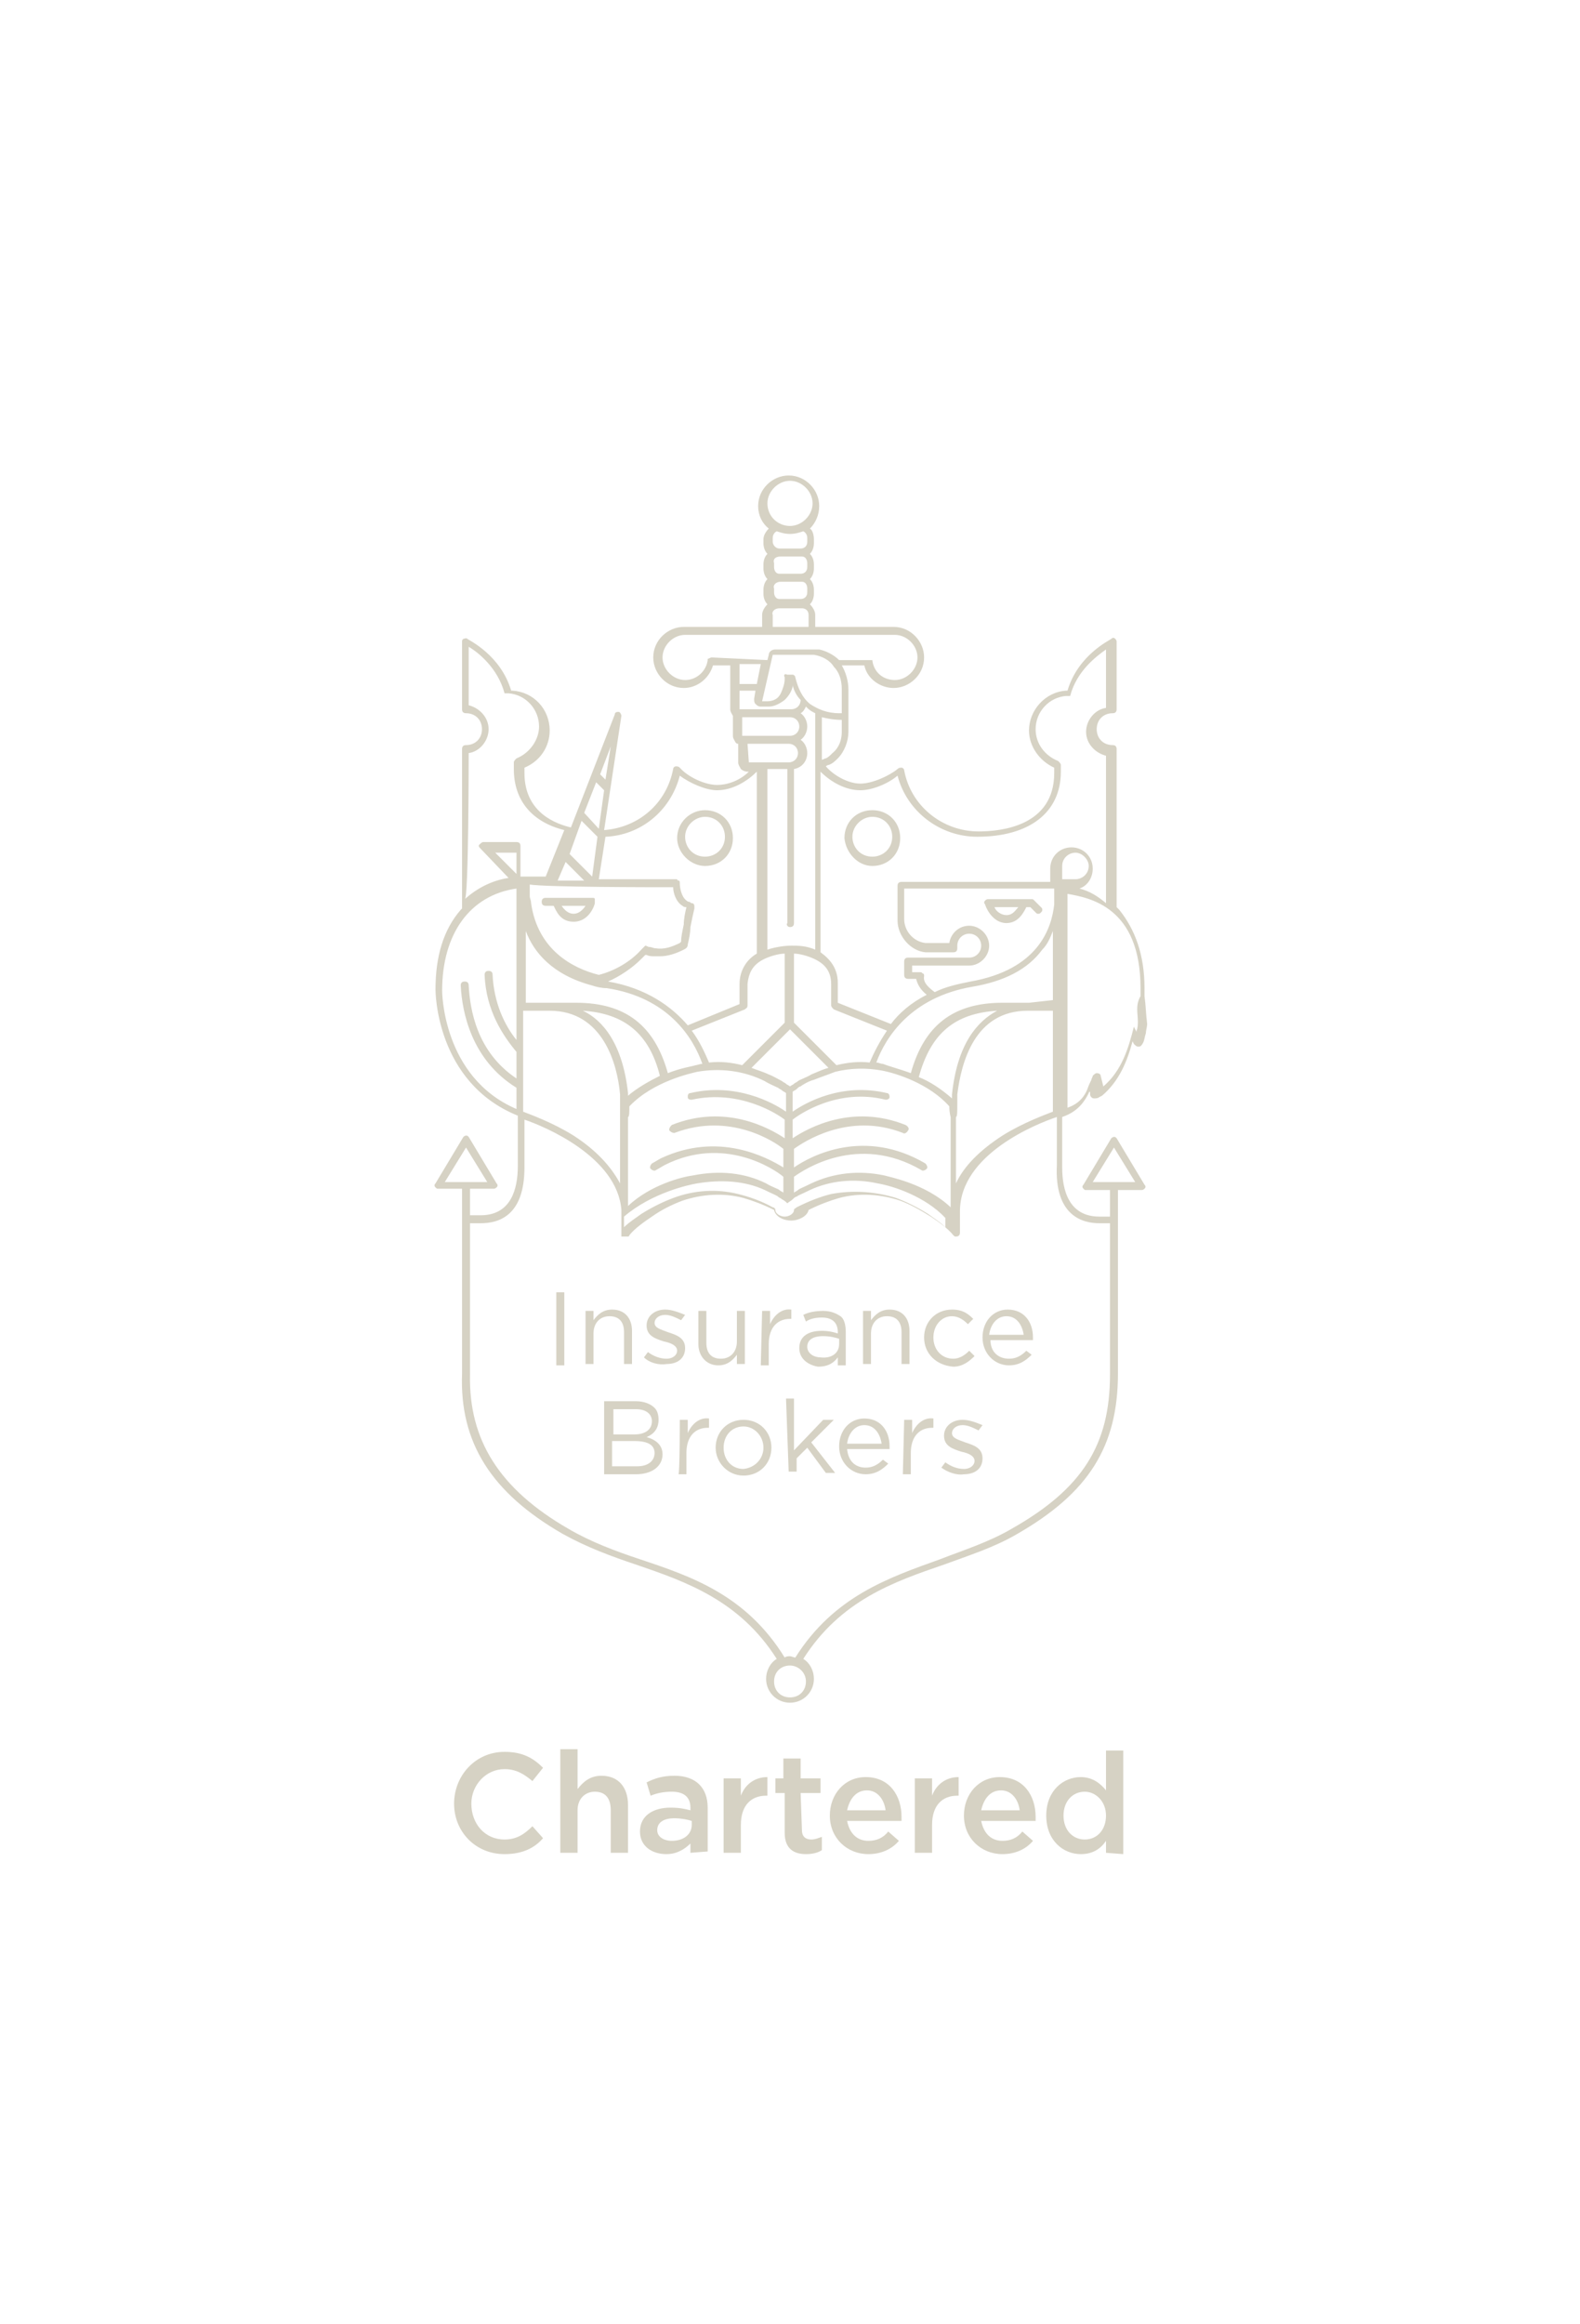<?xml version="1.0" encoding="utf-8"?>
<!-- Generator: Adobe Illustrator 28.2.0, SVG Export Plug-In . SVG Version: 6.00 Build 0)  -->
<svg version="1.1" id="Layer_1" xmlns="http://www.w3.org/2000/svg" xmlns:xlink="http://www.w3.org/1999/xlink" x="0px" y="0px"
	 viewBox="0 0 119 175" style="enable-background:new 0 0 119 175;" xml:space="preserve">
<style type="text/css">
	.st0{fill:#D6D2C4;}
</style>
<g>
	<path class="st0" d="M41.9,97.3h0.6v5.5h-0.6V97.3z"/>
	<path class="st0" d="M44.1,98.7h0.6v0.7c0.3-0.4,0.7-0.8,1.4-0.8c1,0,1.5,0.7,1.5,1.6v2.5H47v-2.4c0-0.8-0.4-1.2-1.1-1.2
		c-0.7,0-1.2,0.5-1.2,1.3v2.3h-0.6C44.1,102.7,44.1,98.7,44.1,98.7z"/>
	<path class="st0" d="M48.5,102.2l0.3-0.4c0.4,0.3,0.9,0.5,1.4,0.5s0.8-0.3,0.8-0.6l0,0c0-0.4-0.5-0.6-1-0.7
		c-0.6-0.2-1.3-0.4-1.3-1.2l0,0c0-0.7,0.6-1.2,1.4-1.2c0.5,0,1,0.2,1.5,0.4l-0.3,0.4c-0.4-0.2-0.8-0.4-1.2-0.4
		c-0.5,0-0.8,0.3-0.8,0.6l0,0c0,0.4,0.5,0.5,1,0.7c0.6,0.2,1.3,0.4,1.3,1.2l0,0c0,0.8-0.6,1.2-1.4,1.2
		C49.6,102.8,48.9,102.6,48.5,102.2z"/>
	<path class="st0" d="M52.6,101.2v-2.5h0.6v2.4c0,0.8,0.4,1.2,1.1,1.2c0.7,0,1.2-0.5,1.2-1.3v-2.3h0.6v4h-0.6V102
		c-0.3,0.4-0.7,0.8-1.4,0.8C53.2,102.8,52.6,102.1,52.6,101.2z"/>
	<path class="st0" d="M57.4,98.7H58v1c0.3-0.7,0.9-1.2,1.6-1.1v0.7h-0.1c-0.9,0-1.6,0.6-1.6,1.9v1.6h-0.6L57.4,98.7L57.4,98.7z"/>
	<path class="st0" d="M60.2,101.5L60.2,101.5c0-0.9,0.7-1.3,1.7-1.3c0.5,0,0.9,0.1,1.2,0.2v-0.1c0-0.7-0.4-1.1-1.2-1.1
		c-0.5,0-0.9,0.1-1.2,0.3L60.5,99c0.4-0.2,0.9-0.3,1.5-0.3s1,0.2,1.3,0.4s0.4,0.7,0.4,1.2v2.5h-0.6v-0.6c-0.3,0.4-0.7,0.7-1.5,0.7
		C61,102.8,60.2,102.4,60.2,101.5z M63.2,101.2v-0.4c-0.3-0.1-0.7-0.2-1.2-0.2c-0.8,0-1.2,0.3-1.2,0.8l0,0c0,0.5,0.5,0.8,1,0.8
		C62.6,102.3,63.2,101.9,63.2,101.2z"/>
	<path class="st0" d="M65,98.7h0.6v0.7c0.3-0.4,0.7-0.8,1.4-0.8c1,0,1.5,0.7,1.5,1.6v2.5h-0.6v-2.4c0-0.8-0.4-1.2-1.1-1.2
		s-1.2,0.5-1.2,1.3v2.3H65V98.7L65,98.7z"/>
	<path class="st0" d="M69.6,100.7L69.6,100.7c0-1.2,0.9-2.1,2.1-2.1c0.8,0,1.2,0.3,1.6,0.7l-0.4,0.4c-0.3-0.3-0.7-0.6-1.2-0.6
		c-0.8,0-1.4,0.7-1.4,1.6l0,0c0,0.9,0.6,1.6,1.5,1.6c0.5,0,0.9-0.3,1.2-0.6l0.4,0.4c-0.4,0.4-0.9,0.8-1.6,0.8
		C70.5,102.8,69.6,101.9,69.6,100.7z"/>
	<path class="st0" d="M76,102.3c0.5,0,0.9-0.2,1.3-0.6l0.4,0.3c-0.4,0.4-0.9,0.8-1.7,0.8c-1.1,0-2-0.9-2-2.1s0.8-2.1,1.9-2.1
		c1.2,0,1.9,0.9,1.9,2.1c0,0.1,0,0.1,0,0.2h-3.2C74.6,101.8,75.2,102.3,76,102.3z M77.1,100.5c-0.1-0.7-0.5-1.4-1.3-1.4
		c-0.7,0-1.2,0.6-1.3,1.4H77.1z"/>
	<path class="st0" d="M45.6,105.5h2.3c0.6,0,1.1,0.2,1.4,0.5c0.2,0.2,0.3,0.5,0.3,0.9l0,0c0,0.7-0.4,1.1-0.9,1.3
		c0.7,0.2,1.2,0.6,1.2,1.3l0,0c0,0.9-0.8,1.5-2,1.5h-2.4v-5.5H45.6z M47.8,108c0.7,0,1.3-0.3,1.3-1l0,0c0-0.5-0.4-0.9-1.2-0.9h-1.7
		v1.9H47.8z M48,110.4c0.8,0,1.3-0.4,1.3-1l0,0c0-0.6-0.5-0.9-1.5-0.9h-1.7v1.9H48L48,110.4z"/>
	<path class="st0" d="M51.2,106.9h0.6v1c0.3-0.7,0.9-1.2,1.6-1.1v0.7h-0.1c-0.9,0-1.6,0.6-1.6,1.9v1.6h-0.6
		C51.2,111,51.2,106.9,51.2,106.9z"/>
	<path class="st0" d="M53.9,109L53.9,109c0-1.2,0.9-2.1,2.1-2.1c1.2,0,2.1,0.9,2.1,2.1l0,0c0,1.2-0.9,2.1-2.1,2.1
		C54.8,111.1,53.9,110.1,53.9,109z M57.5,109L57.5,109c0-0.9-0.7-1.6-1.5-1.6c-0.9,0-1.5,0.7-1.5,1.6l0,0c0,0.9,0.6,1.6,1.5,1.6
		C56.9,110.5,57.5,109.8,57.5,109z"/>
	<path class="st0" d="M59.2,105.3h0.6v3.9l2.2-2.3h0.8l-1.7,1.7l1.8,2.3h-0.7l-1.4-1.9l-0.8,0.8v1h-0.6L59.2,105.3L59.2,105.3z"/>
	<path class="st0" d="M65.2,110.5c0.5,0,0.9-0.2,1.3-0.6l0.4,0.3c-0.4,0.4-0.9,0.8-1.7,0.8c-1.1,0-2-0.9-2-2.1s0.8-2.1,1.9-2.1
		c1.2,0,1.9,0.9,1.9,2.1c0,0.1,0,0.1,0,0.2h-3.2C63.9,110.1,64.5,110.5,65.2,110.5z M66.4,108.7c-0.1-0.7-0.5-1.4-1.3-1.4
		c-0.7,0-1.2,0.6-1.3,1.4H66.4z"/>
	<path class="st0" d="M68.1,106.9h0.6v1c0.3-0.7,0.9-1.2,1.6-1.1v0.7h-0.1c-0.9,0-1.6,0.6-1.6,1.9v1.6H68L68.1,106.9L68.1,106.9z"/>
	<path class="st0" d="M70.9,110.5l0.3-0.4c0.4,0.3,0.9,0.5,1.4,0.5s0.8-0.3,0.8-0.6l0,0c0-0.4-0.5-0.6-1-0.7
		c-0.6-0.2-1.3-0.4-1.3-1.2l0,0c0-0.7,0.6-1.2,1.4-1.2c0.5,0,1,0.2,1.5,0.4l-0.3,0.4c-0.4-0.2-0.8-0.4-1.2-0.4
		c-0.5,0-0.8,0.3-0.8,0.6l0,0c0,0.4,0.5,0.5,1,0.7c0.6,0.2,1.3,0.4,1.3,1.2l0,0c0,0.8-0.6,1.2-1.4,1.2
		C72,111.1,71.3,110.8,70.9,110.5z"/>
</g>
<g>
	<path class="st0" d="M38,139.6c-2.2,0-3.8-1.7-3.8-3.8s1.6-3.9,3.8-3.9c1.4,0,2.2,0.5,2.9,1.2l-0.8,1c-0.6-0.5-1.2-0.9-2.1-0.9
		c-1.4,0-2.5,1.2-2.5,2.6c0,1.5,1,2.7,2.5,2.7c0.9,0,1.5-0.4,2.1-1l0.8,0.9C40.3,139.1,39.4,139.6,38,139.6z"/>
	<path class="st0" d="M43.5,139.5h-1.3v-7.8h1.3v3c0.4-0.5,0.9-1,1.8-1c1.3,0,2,0.9,2,2.2v3.6H46v-3.2c0-0.9-0.4-1.4-1.2-1.4
		c-0.7,0-1.3,0.5-1.3,1.4V139.5L43.5,139.5z"/>
	<path class="st0" d="M52,139.5v-0.7c-0.4,0.4-1,0.8-1.8,0.8c-1.1,0-2-0.6-2-1.7l0,0c0-1.2,1-1.8,2.3-1.8c0.7,0,1.1,0.1,1.5,0.2
		v-0.2c0-0.8-0.5-1.2-1.4-1.2c-0.6,0-1.1,0.1-1.6,0.3l-0.3-1c0.6-0.3,1.2-0.5,2.1-0.5c1.6,0,2.5,0.9,2.5,2.4v3.3L52,139.5L52,139.5z
		 M52.1,137.1c-0.3-0.1-0.8-0.2-1.3-0.2c-0.8,0-1.3,0.3-1.3,0.9l0,0c0,0.5,0.5,0.8,1.1,0.8c0.9,0,1.5-0.5,1.5-1.2V137.1L52.1,137.1z
		"/>
	<path class="st0" d="M55.8,139.5h-1.3v-5.6h1.3v1.3c0.3-0.8,1-1.4,2-1.4v1.4h-0.1c-1.1,0-1.9,0.7-1.9,2.2V139.5z"/>
	<path class="st0" d="M60.4,137.8c0,0.5,0.3,0.7,0.7,0.7c0.3,0,0.5-0.1,0.8-0.2v1c-0.3,0.2-0.7,0.3-1.2,0.3c-0.9,0-1.6-0.4-1.6-1.6
		v-3h-0.7v-1.1H59v-1.5h1.3v1.5h1.5v1.1h-1.5L60.4,137.8L60.4,137.8z"/>
	<path class="st0" d="M65.4,138.6c0.6,0,1.1-0.2,1.5-0.7l0.8,0.7c-0.5,0.6-1.3,1-2.3,1c-1.6,0-2.9-1.2-2.9-2.9
		c0-1.6,1.1-2.9,2.7-2.9c1.8,0,2.7,1.4,2.7,3c0,0.1,0,0.2,0,0.3h-4.1C64,138.1,64.6,138.6,65.4,138.6z M66.7,136.3
		c-0.1-0.8-0.6-1.5-1.4-1.5s-1.3,0.6-1.5,1.5H66.7z"/>
	<path class="st0" d="M70.2,139.5h-1.3v-5.6h1.3v1.3c0.3-0.8,1-1.4,2-1.4v1.4h-0.1c-1.1,0-1.9,0.7-1.9,2.2V139.5z"/>
	<path class="st0" d="M75.5,138.6c0.6,0,1.1-0.2,1.5-0.7l0.8,0.7c-0.5,0.6-1.3,1-2.3,1c-1.6,0-2.9-1.2-2.9-2.9
		c0-1.6,1.1-2.9,2.7-2.9c1.8,0,2.7,1.4,2.7,3c0,0.1,0,0.2,0,0.3h-4.1C74.1,138.1,74.7,138.6,75.5,138.6z M76.8,136.3
		c-0.1-0.8-0.6-1.5-1.4-1.5s-1.3,0.6-1.5,1.5H76.8z"/>
	<path class="st0" d="M83.3,139.5v-0.9c-0.4,0.6-1,1-1.9,1c-1.3,0-2.6-1-2.6-2.9s1.3-2.9,2.6-2.9c0.9,0,1.5,0.5,1.9,1v-3h1.3v7.8
		L83.3,139.5L83.3,139.5z M81.7,134.9c-0.9,0-1.6,0.7-1.6,1.8s0.7,1.8,1.6,1.8s1.6-0.7,1.6-1.8C83.3,135.6,82.5,134.9,81.7,134.9z"
		/>
</g>
<path class="st0" d="M86.2,75c0-0.2,0-0.4,0-0.6l0,0c0-2.5-0.7-4.4-1.9-5.9c-0.1-0.1-0.1-0.1-0.2-0.2V56.4c0-0.2-0.1-0.3-0.3-0.3
	c-0.7,0-1.2-0.5-1.2-1.2s0.5-1.2,1.2-1.2c0.2,0,0.3-0.1,0.3-0.3v-5.1c0-0.1-0.1-0.2-0.1-0.2c-0.1-0.1-0.2-0.1-0.3,0
	c-0.1,0.1-2.5,1.2-3.3,3.9c-0.1,0-0.1,0-0.1,0c-1.6,0.1-2.8,1.5-2.8,3c0,1.2,0.8,2.3,1.9,2.8v0.4c0,4-4,4.4-5.7,4.4
	c-2.7,0-5.1-1.9-5.6-4.6c0-0.1-0.1-0.2-0.2-0.2s-0.2,0-0.3,0.1C67,58.4,65.7,59,64.8,59c-0.9,0-2-0.6-2.6-1.3
	c0.1-0.1,0.2-0.1,0.2-0.1l0,0c0.3-0.1,0.5-0.3,0.7-0.5c0.5-0.5,0.8-1.3,0.8-2v-1.4l0,0l0,0v-1.8l0,0c0-0.6-0.2-1.3-0.5-1.8h1.7
	c0.2,1,1.2,1.7,2.2,1.7c1.2,0,2.3-1,2.3-2.3c0-1.2-1-2.3-2.3-2.3l0,0h-5.9v-0.9c0-0.3-0.2-0.6-0.4-0.8c0.2-0.2,0.3-0.5,0.3-0.8v-0.3
	c0-0.3-0.1-0.6-0.3-0.8c0.2-0.2,0.3-0.5,0.3-0.8v-0.3c0-0.3-0.1-0.6-0.3-0.8c0.2-0.2,0.3-0.5,0.3-0.8v-0.3c0-0.3-0.1-0.7-0.3-0.8
	c0.4-0.4,0.7-1,0.7-1.7c0-1.2-1-2.3-2.3-2.3c-1.2,0-2.3,1-2.3,2.3c0,0.7,0.3,1.3,0.8,1.7c-0.2,0.2-0.4,0.5-0.4,0.8v0.3
	c0,0.3,0.1,0.6,0.3,0.8c-0.2,0.2-0.3,0.5-0.3,0.8v0.3c0,0.3,0.1,0.6,0.3,0.8c-0.2,0.2-0.3,0.5-0.3,0.8v0.3c0,0.3,0.1,0.6,0.3,0.8
	c-0.2,0.2-0.4,0.5-0.4,0.8v0.9h-5.9c-1.2,0-2.3,1-2.3,2.3c0,1.2,1,2.3,2.3,2.3c1,0,1.9-0.7,2.2-1.7H55v3.3c0,0.2,0.1,0.3,0.2,0.5
	l0,0v1.5c0,0.2,0.1,0.3,0.2,0.5c0.1,0.1,0.1,0.1,0.2,0.1v1.4c0,0.2,0.1,0.3,0.2,0.5c0.1,0.1,0.3,0.2,0.5,0.2h0.1
	c-0.6,0.6-1.5,1-2.4,1s-2.2-0.6-2.8-1.3c-0.1-0.1-0.2-0.1-0.3-0.1s-0.2,0.1-0.2,0.2c-0.5,2.6-2.6,4.4-5.2,4.6l1.3-8.6
	c0-0.1-0.1-0.3-0.2-0.3c-0.1,0-0.3,0-0.3,0.2L43,62.3c-1.7-0.4-3.5-1.5-3.5-4.1v-0.4c1.2-0.5,1.9-1.6,1.9-2.8c0-1.6-1.2-2.9-2.8-3
	h-0.1c-0.8-2.7-3.2-3.8-3.3-3.9c-0.1-0.1-0.2,0-0.3,0c-0.1,0.1-0.1,0.1-0.1,0.2v5.1c0,0.2,0.1,0.3,0.3,0.3c0.7,0,1.2,0.5,1.2,1.2
	s-0.5,1.2-1.2,1.2c-0.2,0-0.3,0.1-0.3,0.3v12l-0.1,0.1c-1.3,1.5-1.9,3.5-1.9,6c0,0.1,0,7,6.2,9.5v3.8l0,0c0,1.7-0.5,3.7-2.8,3.7
	h-0.5c-0.1,0-0.2,0-0.3,0v-2h1.8c0.1,0,0.2-0.1,0.2-0.1c0.1-0.1,0.1-0.2,0-0.3l-2.1-3.5c-0.1-0.1-0.1-0.1-0.2-0.1s-0.2,0.1-0.2,0.1
	l-2.1,3.5c-0.1,0.1-0.1,0.2,0,0.3c0.1,0.1,0.1,0.1,0.2,0.1h1.8v13.9c-0.2,5.2,2.2,9,7.6,12.1c1.8,1,3.7,1.7,5.5,2.3
	c3.8,1.3,7.8,2.7,10.6,7.1c-0.5,0.3-0.8,0.9-0.8,1.5c0,1,0.8,1.8,1.8,1.8s1.8-0.8,1.8-1.8c0-0.6-0.3-1.2-0.8-1.5
	c2.8-4.4,6.8-5.8,10.6-7.1c1.9-0.7,3.8-1.3,5.5-2.3c5.4-3.1,7.6-6.6,7.6-12.1V89.6H86c0.1,0,0.2-0.1,0.2-0.1c0.1-0.1,0.1-0.2,0-0.3
	l-2.1-3.5c-0.1-0.1-0.1-0.1-0.2-0.1s-0.2,0.1-0.2,0.1l-2.1,3.5c-0.1,0.1-0.1,0.2,0,0.3c0.1,0.1,0.1,0.1,0.2,0.1h1.8v2
	c-0.2,0-0.4,0-0.8,0c-2.3,0-2.8-2-2.8-3.7v-3.8c1.2-0.4,1.7-1.2,2-1.8c0-0.1,0.1-0.1,0.1-0.1v0.2c0,0.1,0.1,0.3,0.3,0.3
	c0.1,0,0.3,0,0.4-0.1l0.2-0.1c1.3-1.1,1.9-2.6,2.3-4.1l0.1,0.2l0,0c0.1,0.1,0.2,0.2,0.3,0.2c0,0,0,0,0.1,0s0.2-0.1,0.3-0.3
	c0.1-0.2,0.1-0.4,0.2-0.7c0-0.2,0.1-0.5,0.1-0.7l0,0l0,0l0,0C86.3,76.3,86.3,75.7,86.2,75z M82.3,89l1.6-2.6l1.6,2.6H82.3z
	 M64.8,59.5c0.9,0,2.1-0.5,2.8-1.1c0.7,2.7,3.2,4.6,6,4.6c3.9,0,6.3-1.8,6.3-4.9v-0.5l0,0c0-0.1-0.1-0.2-0.2-0.3
	c-1-0.4-1.7-1.3-1.7-2.4c0-1.3,1-2.4,2.3-2.5c0.1,0,0.2,0,0.3,0l0,0l0,0l0,0l0,0l0,0l0,0l0,0l0,0l0,0l0,0l0,0l0,0l0,0l0,0
	c0.5-1.9,2-3,2.7-3.5v4.4c-0.8,0.1-1.5,0.9-1.5,1.8c0,0.9,0.7,1.6,1.5,1.8V68c-0.6-0.5-1.2-0.9-2-1.1c0.6-0.2,1-0.8,1-1.5
	c0-0.9-0.7-1.6-1.6-1.6s-1.6,0.7-1.6,1.6v1H67.9c-0.2,0-0.3,0.1-0.3,0.3v2.6c0,1.2,1,2.3,2.1,2.4h0.1h2c0.2,0,0.3-0.1,0.3-0.3v-0.1
	v-0.1c0-0.5,0.4-0.9,0.9-0.9s0.9,0.4,0.9,0.9s-0.4,0.9-0.9,0.9h-4.6c-0.2,0-0.3,0.1-0.3,0.3v1c0,0.2,0.1,0.3,0.3,0.3H69
	c0.1,0.4,0.3,0.8,0.8,1.2c-1.2,0.6-2.1,1.4-2.7,2.2l-4-1.6V74c0-1.1-0.6-1.8-1.3-2.3V58.1C62.6,58.9,63.7,59.5,64.8,59.5z
	 M71.6,84.1v6.8c-1.9-1.8-4.7-2.3-5-2.4c-1.9-0.4-3.8-0.2-5.5,0.6c-0.6,0.3-0.9,0.4-1,0.5s-0.2,0.1-0.3,0.2l0,0v-1.2
	c0.7-0.5,4.8-3.3,9.6-0.5c0.1,0.1,0.3,0,0.4-0.1s0-0.3-0.1-0.4c-4.6-2.7-8.6-0.6-9.9,0.3v-1.4c0.7-0.5,4.1-2.8,8.2-1.2
	c0.1,0.1,0.3,0,0.4-0.2c0.1-0.1,0-0.3-0.2-0.4c-4-1.6-7.3,0.2-8.5,1v-1.4l0,0c0.5-0.4,3.4-2.4,7-1.5c0.2,0,0.3-0.1,0.3-0.2
	c0-0.2-0.1-0.3-0.2-0.3c-3.4-0.8-6.1,0.7-7.1,1.4v-1.5c0.1-0.1,0.2-0.1,0.3-0.2s0.2-0.2,0.3-0.2c0.1-0.1,0.6-0.4,1-0.5
	c0.5-0.2,1.1-0.4,1.6-0.6l0,0c1.2-0.3,2.4-0.3,3.5-0.1c1.1,0.2,3.6,1,5.1,2.7C71.5,83.8,71.6,84.1,71.6,84.1z M47.4,83.3
	c1.8-1.9,4.7-2.5,5.1-2.6c1.7-0.3,3.5-0.1,5.1,0.7c0.3,0.2,0.8,0.4,1,0.5c0.1,0.1,0.2,0.1,0.3,0.2s0.2,0.1,0.3,0.2v1.4
	c-1-0.7-3.8-2.2-7.2-1.4c-0.2,0-0.2,0.2-0.2,0.3c0,0.2,0.2,0.2,0.3,0.2c3.6-0.8,6.5,1.1,7,1.5v1.4c-1.2-0.8-4.5-2.6-8.5-1
	c-0.1,0.1-0.2,0.2-0.2,0.4c0.1,0.1,0.2,0.2,0.4,0.2c4.2-1.6,7.6,0.7,8.2,1.2v1.4c-1.3-0.8-4.9-2.7-9.2-0.7c-0.2,0.1-0.5,0.3-0.7,0.4
	C49,87.7,48.9,87.9,49,88c0.1,0.1,0.3,0.2,0.4,0.1c0.2-0.1,0.5-0.3,0.7-0.4c4.4-2.2,8.2,0.3,8.9,0.9v1.2l0,0
	c-0.1-0.1-0.2-0.1-0.3-0.2s-0.5-0.2-1-0.5c-1.6-0.8-3.5-1-5.5-0.6c-0.8,0.1-3.2,0.7-4.9,2.3v-6.7C47.4,84.1,47.4,83.7,47.4,83.3z
	 M50.7,66.8c0,0.4,0.2,1.1,0.7,1.4c0.1,0.1,0.2,0.1,0.3,0.1c-0.1,0.4-0.2,0.9-0.2,1.3c-0.1,0.5-0.2,0.9-0.2,1.3c0,0,0,0-0.1,0.1
	c-0.6,0.3-1.2,0.5-1.8,0.4c-0.2,0-0.3-0.1-0.5-0.1c-0.1,0-0.2-0.1-0.3-0.1l0,0l0,0l0,0l0,0l0,0l0,0l0,0l0,0l0,0l0,0l0,0l0,0
	c-0.1,0.1-0.2,0.2-0.2,0.2c-0.1,0.1-0.1,0.1-0.1,0.1c-0.8,0.9-2,1.6-3.2,1.9c-2-0.5-4.6-1.9-5.1-5.4c0-0.2-0.1-0.4-0.1-0.5l0,0v-0.9
	C41.3,66.8,48.9,66.8,50.7,66.8z M42,66.3l0.6-1.4l1.4,1.4C43.3,66.3,42.7,66.3,42,66.3z M44.6,74.2L44.6,74.2
	c0.3,0.1,0.7,0.2,1.1,0.2c4.6,0.7,6.5,3.7,7.2,5.7c-0.2,0-0.4,0.1-0.5,0.1c-0.3,0.1-1.1,0.2-2.1,0.6c-1-3.6-3.2-5.3-6.9-5.3h-1.9
	l0,0l0,0h-1.9v-5.4C40.2,71.7,41.6,73.4,44.6,74.2z M59.5,69.8c0.2,0,0.3-0.1,0.3-0.3V57.9c0.6-0.1,1-0.6,1-1.2c0-0.4-0.2-0.8-0.5-1
	c0.3-0.2,0.5-0.6,0.5-1s-0.2-0.8-0.5-1c0.2-0.1,0.3-0.3,0.4-0.5l0.1,0.1c0.2,0.2,0.4,0.3,0.6,0.4v17.8c-0.7-0.3-1.3-0.3-1.8-0.3l0,0
	c-0.5,0-1.2,0.1-1.8,0.3V57.9h1.5v11.6C59.2,69.6,59.3,69.8,59.5,69.8z M59.1,51c0,0.2,0,0.4-0.1,0.7s-0.2,0.6-0.4,0.8
	s-0.5,0.3-0.8,0.3c-0.1,0-0.1,0-0.1,0c-0.1,0-0.2,0-0.3,0l0.8-3.5h2.7c0.1,0,0.2,0,0.2,0c0.1,0,0.2,0,0.2,0c0.6,0.1,1.2,0.4,1.5,0.9
	c0.4,0.4,0.6,1,0.6,1.7l0,0v1.8h-0.2c-0.9,0-1.6-0.3-2.2-0.7c-0.6-0.5-0.9-1.2-1.1-2c0-0.1-0.1-0.2-0.2-0.2h-0.4
	C59.1,50.7,59,50.8,59.1,51L59.1,51z M57,51.5h-1.3V50h1.6L57,51.5z M59.8,77v-5.2c0.3,0,0.8,0.1,1.3,0.3c1,0.4,1.5,1,1.5,2v1.6
	c0,0.1,0.1,0.2,0.2,0.3l4,1.6c-0.6,0.9-1,1.7-1.3,2.4c-0.8-0.1-1.7,0-2.5,0.2L59.8,77z M62.4,80.4c-0.4,0.1-0.8,0.3-1.3,0.5
	c-0.3,0.2-0.9,0.4-1,0.5s-0.2,0.1-0.3,0.2s-0.2,0.1-0.3,0.2c-0.1-0.1-0.2-0.1-0.3-0.2s-0.2-0.1-0.3-0.2c-0.2-0.1-0.7-0.4-1-0.5
	c-0.4-0.2-0.8-0.3-1.3-0.5l2.9-2.9L62.4,80.4z M57.8,72.1c0.5-0.2,1-0.3,1.3-0.3V77l-3.2,3.2c-0.8-0.2-1.6-0.3-2.5-0.2
	c-0.3-0.7-0.7-1.6-1.3-2.4l4-1.6c0.1-0.1,0.2-0.1,0.2-0.3v-1.6C56.4,73.1,56.8,72.5,57.8,72.1z M41.4,76.1L41.4,76.1
	c4,0,5.1,4,5.3,6.3c0,0.1,0,0.2,0,0.3v0.1c0,0.1,0,0.2,0,0.3c0,0.5,0,1,0,1v5c-0.7-1.3-1.8-2.5-3.5-3.6c-1.6-1-3.3-1.6-3.8-1.8v-7.6
	L41.4,76.1L41.4,76.1z M43.9,76.1c3.1,0.2,5,1.7,5.8,4.9c-0.8,0.4-1.7,0.9-2.4,1.5c0-0.1,0-0.2,0-0.2C46.9,78.6,45.4,76.8,43.9,76.1
	z M52.5,89.1c1.8-0.3,3.6-0.2,5.1,0.5c0.6,0.3,0.9,0.4,1,0.5s0.2,0.1,0.3,0.2c0.2,0.1,0.3,0.2,0.4,0.3l0,0l0,0l0,0l0,0l0,0l0,0l0,0
	l0,0l0,0l0,0l0,0l0,0l0,0l0,0c0.1-0.1,0.3-0.2,0.4-0.3c0.1-0.1,0.2-0.2,0.3-0.2c0.1-0.1,0.4-0.2,1-0.5c1.5-0.7,3.3-0.9,5.1-0.5
	c1.2,0.2,3.6,1,5.1,2.6v0.7c-0.4-0.4-0.9-0.7-1.3-1c-0.8-0.5-1.6-0.9-2.4-1.2c-1.6-0.5-3.3-0.6-4.9-0.3c-0.8,0.2-1.6,0.5-2.6,1
	c-0.1,0.1-0.2,0.1-0.2,0.2c0,0.3-0.4,0.5-0.7,0.5l0,0l0,0c-0.3,0-0.7-0.2-0.7-0.5c0-0.1-0.1-0.2-0.2-0.2c-0.9-0.5-1.8-0.8-2.6-1
	c-1.6-0.4-3.3-0.3-4.9,0.3c-0.8,0.3-1.6,0.7-2.4,1.2c-0.4,0.3-0.9,0.6-1.3,1v-0.8C49.1,89.8,51.9,89.2,52.5,89.1z M69.2,81.1
	c0.9-3.3,2.7-4.8,5.9-5c-1.5,0.8-3,2.5-3.4,6.3c0,0.1,0,0.2,0,0.3l0,0C70.9,82,70,81.4,69.2,81.1z M72.1,83.1c0-0.1,0-0.2,0-0.3
	v-0.1c0-0.1,0-0.2,0-0.3c0.3-2.4,1.3-6.3,5.3-6.3l0,0h1.9v7.6c-0.5,0.2-2.2,0.8-3.8,1.8c-1.7,1.1-2.9,2.3-3.5,3.6v-5
	C72.1,84.1,72.1,83.7,72.1,83.1z M77.5,75.5L77.5,75.5L77.5,75.5h-2c-3.7,0-5.9,1.7-6.9,5.3c-0.8-0.3-1.6-0.5-2.1-0.7
	c-0.2,0-0.3-0.1-0.5-0.1c0.7-1.9,2.6-4.9,7.2-5.7c2.4-0.4,4.2-1.3,5.3-2.8c0.4-0.4,0.6-0.9,0.8-1.4v5.2L77.5,75.5L77.5,75.5z
	 M79.4,68.1c-0.2,1.8-1.2,4.9-6.3,5.8c-1,0.2-1.9,0.4-2.7,0.8c-0.4-0.3-0.9-0.7-0.8-1.2c0-0.1,0-0.2-0.1-0.2
	c-0.1-0.1-0.1-0.1-0.2-0.1h-0.6v-0.5H73c0.8,0,1.5-0.7,1.5-1.5s-0.7-1.5-1.5-1.5s-1.4,0.6-1.5,1.3h-1.7h-0.1
	c-0.9-0.1-1.6-0.9-1.6-1.8v-2.3h11.3L79.4,68.1L79.4,68.1z M63.4,54.2v0.9c0,0.6-0.2,1.2-0.7,1.6c-0.2,0.2-0.3,0.3-0.5,0.4
	c-0.1,0-0.2,0.1-0.3,0.1V54C62.3,54.1,62.8,54.2,63.4,54.2L63.4,54.2L63.4,54.2z M57.8,37.9c0-0.9,0.8-1.7,1.7-1.7s1.7,0.8,1.7,1.7
	s-0.8,1.7-1.7,1.7C58.6,39.6,57.8,38.9,57.8,37.9z M58.8,41.9h1.6c0.3,0,0.4,0.3,0.4,0.5v0.3c0,0.3-0.2,0.5-0.5,0.5h-1.6
	c-0.3,0-0.4-0.3-0.4-0.5v-0.3C58.2,42.1,58.4,41.9,58.8,41.9z M58.2,40.8v-0.3c0-0.2,0.1-0.4,0.3-0.5c0.3,0.1,0.6,0.2,1,0.2
	s0.7-0.1,1-0.2c0.2,0.1,0.3,0.3,0.3,0.5v0.3c0,0.3-0.2,0.5-0.5,0.5h-1.6C58.4,41.3,58.2,41,58.2,40.8z M58.8,43.8h1.6
	c0.3,0,0.4,0.3,0.4,0.5v0.3c0,0.3-0.2,0.5-0.5,0.5h-1.6c-0.3,0-0.4-0.3-0.4-0.5v-0.3C58.2,44.1,58.4,43.8,58.8,43.8z M58.7,45.8h1.7
	c0.3,0,0.5,0.2,0.5,0.5v0.9h-2.7v-0.9C58.1,46.1,58.3,45.8,58.7,45.8z M53.6,49.5c-0.1,0-0.2,0.1-0.3,0.1l0,0c0,0,0,0,0,0.1l0,0l0,0
	l0,0l0,0c-0.1,0.8-0.8,1.5-1.7,1.5s-1.7-0.8-1.7-1.7s0.8-1.7,1.7-1.7h15.8l0,0c0.9,0,1.7,0.8,1.7,1.7s-0.8,1.7-1.7,1.7
	c-0.9,0-1.6-0.6-1.7-1.5l0,0l0,0l0,0l0,0l0,0l0,0l0,0l0,0l0,0l0,0l0,0l0,0l0,0l0,0l0,0l0,0h-2.5c-0.4-0.4-1-0.7-1.5-0.8
	c-0.1,0-0.2,0-0.3,0s-0.2,0-0.3,0h-2.7c-0.3,0-0.5,0.2-0.5,0.4l-0.1,0.4L53.6,49.5z M55.7,53.4L55.7,53.4V52h1.2l-0.1,0.6
	c0,0.2,0,0.3,0.1,0.4c0.1,0.1,0.2,0.2,0.4,0.2s0.3,0,0.4,0c0.1,0,0.1,0,0.2,0c0.4,0,0.8-0.2,1.2-0.5c0.3-0.3,0.5-0.6,0.6-1
	c0-0.1,0-0.1,0-0.1c0.1,0.4,0.3,0.8,0.6,1.1c0,0.4-0.3,0.7-0.7,0.7l0,0H55.7C55.8,53.4,55.7,53.4,55.7,53.4z M55.9,55.4L55.9,55.4
	V54h3.6l0,0c0.4,0,0.7,0.3,0.7,0.7s-0.3,0.7-0.7,0.7l0,0H55.9C56,55.4,56,55.4,55.9,55.4z M56.4,57.4C56.4,57.4,56.4,57.3,56.4,57.4
	C56.3,57.3,56.3,57.3,56.4,57.4L56.3,56h3.1l0,0l0,0c0.4,0,0.7,0.3,0.7,0.7s-0.3,0.7-0.7,0.7l0,0H56.4z M51.2,58.4
	c0.8,0.6,2,1.1,2.8,1.1c1.2,0,2.3-0.7,3-1.4v13.7c-0.7,0.4-1.3,1.2-1.3,2.3v1.5l-3.9,1.6c-1.2-1.4-3.1-2.8-6-3.3l0,0
	c0.9-0.4,1.8-1,2.5-1.7c0.1-0.1,0.1-0.1,0.1-0.1c0.1-0.1,0.1-0.1,0.2-0.2h0.1c0.2,0.1,0.4,0.1,0.6,0.1c0.1,0,0.3,0,0.4,0
	c0.6,0,1.2-0.2,1.8-0.5c0.2-0.1,0.3-0.2,0.3-0.4c0.1-0.4,0.2-0.9,0.2-1.3c0.1-0.5,0.2-1,0.3-1.4l0,0v-0.1c0-0.1,0-0.3-0.2-0.3
	c-0.1,0-0.1-0.1-0.2-0.1c-0.1,0-0.2-0.1-0.2-0.1c-0.4-0.3-0.5-1-0.5-1.3c0-0.1,0-0.2-0.1-0.2S51,66.2,51,66.2c-0.5,0-3.2,0-5.9,0
	l0.5-3.2C48.2,62.9,50.5,61.1,51.2,58.4z M46,56.2l-0.4,2.5l-0.4-0.4L46,56.2z M44.9,58.9l0.6,0.6l-0.4,2.9L44,61.2L44.9,58.9z
	 M43.8,61.8L45,63l-0.4,3l-1.7-1.7L43.8,61.8z M35.3,56.7c0.8-0.1,1.5-0.9,1.5-1.8s-0.7-1.6-1.5-1.8v-4.4c0.7,0.4,2.2,1.6,2.7,3.5
	l0,0l0,0l0,0l0,0l0,0l0,0l0,0l0,0l0,0l0,0l0,0l0,0l0,0l0,0c0.1,0,0.2,0,0.3,0c1.3,0.1,2.3,1.2,2.3,2.5c0,1-0.7,2-1.7,2.4
	c-0.1,0.1-0.2,0.2-0.2,0.3l0,0v0.5c0,2.4,1.4,4,3.8,4.6L41.1,66c-0.8,0-1.5,0-1.9,0v-2.3c0-0.2-0.1-0.3-0.3-0.3h-2.5
	c-0.1,0-0.2,0.1-0.3,0.2c-0.1,0.1,0,0.2,0.1,0.3l2.1,2.2c-1.3,0.2-2.4,0.8-3.3,1.6C35.3,67.9,35.3,56.7,35.3,56.7z M38.9,64.2v1.6
	l-1.6-1.6H38.9z M33.3,74.6c0-4.3,2.1-7.2,5.6-7.7v11.4c-0.9-1.1-1.7-2.8-1.8-4.9c0-0.2-0.1-0.3-0.3-0.3s-0.3,0.1-0.3,0.3
	c0.1,2.7,1.4,4.6,2.4,5.8v2c-3-2-3.5-5.2-3.6-7c0-0.2-0.1-0.3-0.3-0.3s-0.3,0.1-0.3,0.3c0.1,2,0.8,5.6,4.2,7.7v1.6
	C33.3,81.1,33.3,74.6,33.3,74.6z M33.5,89l1.6-2.6l1.6,2.6H33.5z M60.7,126.6c0,0.7-0.5,1.2-1.2,1.2s-1.2-0.5-1.2-1.2
	s0.5-1.2,1.2-1.2C60.1,125.4,60.7,125.9,60.7,126.6z M82.8,92.1c0.4,0,0.6,0,0.8,0v11.4c0,5.3-2.1,8.6-7.4,11.6
	c-1.7,1-3.6,1.6-5.4,2.3c-3.9,1.4-8,2.8-10.9,7.4c-0.1,0-0.3-0.1-0.4-0.1c-0.1,0-0.3,0-0.4,0.1c-2.9-4.7-7-6.1-10.9-7.4
	c-1.8-0.6-3.7-1.3-5.4-2.3c-5.2-3-7.5-6.7-7.4-11.6V92.1c0.1,0,0.2,0,0.3,0h0.5c1.3,0,3.3-0.5,3.3-4.2l0,0v-3.6
	c1.5,0.5,7,2.8,7.3,6.8v2l0,0l0,0l0,0l0,0l0,0l0,0l0,0l0,0l0,0l0,0l0,0h0.1l0,0H47l0,0l0,0l0,0h0.1l0,0c0,0,0,0,0.1,0l0,0
	c0,0,0,0,0.1,0l0,0c0,0,0.1,0,0.1-0.1c0.4-0.5,1.1-1,1.7-1.4c0.7-0.5,1.5-0.9,2.3-1.2c1.5-0.5,3.1-0.6,4.6-0.2
	c0.7,0.2,1.5,0.5,2.3,0.9c0.1,0.5,0.7,0.8,1.3,0.8l0,0l0,0c0.5,0,1.2-0.3,1.3-0.8c0.8-0.4,1.6-0.7,2.3-0.9c1.5-0.4,3.1-0.3,4.6,0.2
	c0.8,0.3,1.5,0.7,2.3,1.2c0.6,0.4,1.3,0.9,1.7,1.4c0.1,0.1,0.1,0.1,0.2,0.1l0,0l0,0c0.2,0,0.3-0.1,0.3-0.3v-1.6l0,0
	c0-4.3,5.8-6.6,7.3-7.1v3.6l0,0C79.4,91.6,81.6,92.1,82.8,92.1z M80,65.2c0-0.6,0.5-1,1-1s1,0.5,1,1c0,0.6-0.5,1-1,1h-1V65.2z
	 M85.7,76.9L85.7,76.9L85.7,76.9c0,0.2,0,0.5-0.1,0.7c0,0.1,0,0.1,0,0.1l-0.2-0.4l0,0l0,0l0,0l0,0l0,0l0,0l0,0l0,0l0,0l0,0l0,0l0,0
	l0,0l0,0l0,0l0,0l0,0l0,0l0,0l0,0l0,0l0,0l0,0l0,0l0,0l0,0l0,0l0,0c-0.4,1.6-0.9,3.3-2.3,4.5l0,0L82.9,81c0-0.1-0.1-0.2-0.3-0.2
	c-0.1,0-0.2,0.1-0.3,0.2c0,0.1-0.1,0.2-0.1,0.3c-0.1,0.2-0.2,0.4-0.3,0.7c-0.2,0.5-0.6,1.1-1.5,1.4V67.3c1.7,0.3,5.5,1,5.5,7.1l0,0
	c0,0.2,0,0.4,0,0.6C85.5,75.7,85.7,76.3,85.7,76.9z M53.1,65.2c1.2,0,2.1-0.9,2.1-2.1c0-1.2-0.9-2.1-2.1-2.1C52,61,51,61.9,51,63.1
	C51,64.2,52,65.2,53.1,65.2z M53.1,61.5c0.9,0,1.5,0.7,1.5,1.5c0,0.9-0.7,1.5-1.5,1.5c-0.9,0-1.5-0.7-1.5-1.5S52.3,61.5,53.1,61.5z
	 M77.9,67.8L77.9,67.8L77.9,67.8c-0.1-0.1-0.1-0.1-0.2-0.1l0,0l0,0l0,0l0,0l0,0l0,0h-3.3c-0.1,0-0.2,0.1-0.2,0.1
	c-0.1,0.1-0.1,0.2,0,0.3c0,0.1,0.5,1.4,1.6,1.4c0.9,0,1.3-0.8,1.5-1.2h0.3l0.4,0.4c0.1,0.1,0.1,0.1,0.2,0.1s0.1,0,0.2-0.1
	s0.1-0.1,0.1-0.2s0-0.1-0.1-0.2L77.9,67.8z M75.8,68.9c-0.4,0-0.8-0.3-0.9-0.6h1.8C76.5,68.5,76.3,68.9,75.8,68.9z M41.1,68.2h0.6
	c0.2,0.4,0.5,1.2,1.5,1.2c1.2,0,1.6-1.3,1.6-1.4s0-0.2,0-0.3s-0.1-0.1-0.2-0.1h-3.5c-0.2,0-0.3,0.1-0.3,0.3
	C40.8,68.1,40.9,68.2,41.1,68.2z M44.1,68.2c-0.2,0.3-0.5,0.6-0.9,0.6s-0.7-0.3-0.9-0.6H44.1z M65.7,65.2c1.2,0,2.1-0.9,2.1-2.1
	c0-1.2-0.9-2.1-2.1-2.1s-2.1,0.9-2.1,2.1C63.7,64.2,64.6,65.2,65.7,65.2z M65.7,61.5c0.9,0,1.5,0.7,1.5,1.5c0,0.9-0.7,1.5-1.5,1.5
	c-0.9,0-1.5-0.7-1.5-1.5S64.9,61.5,65.7,61.5z"/>
</svg>
